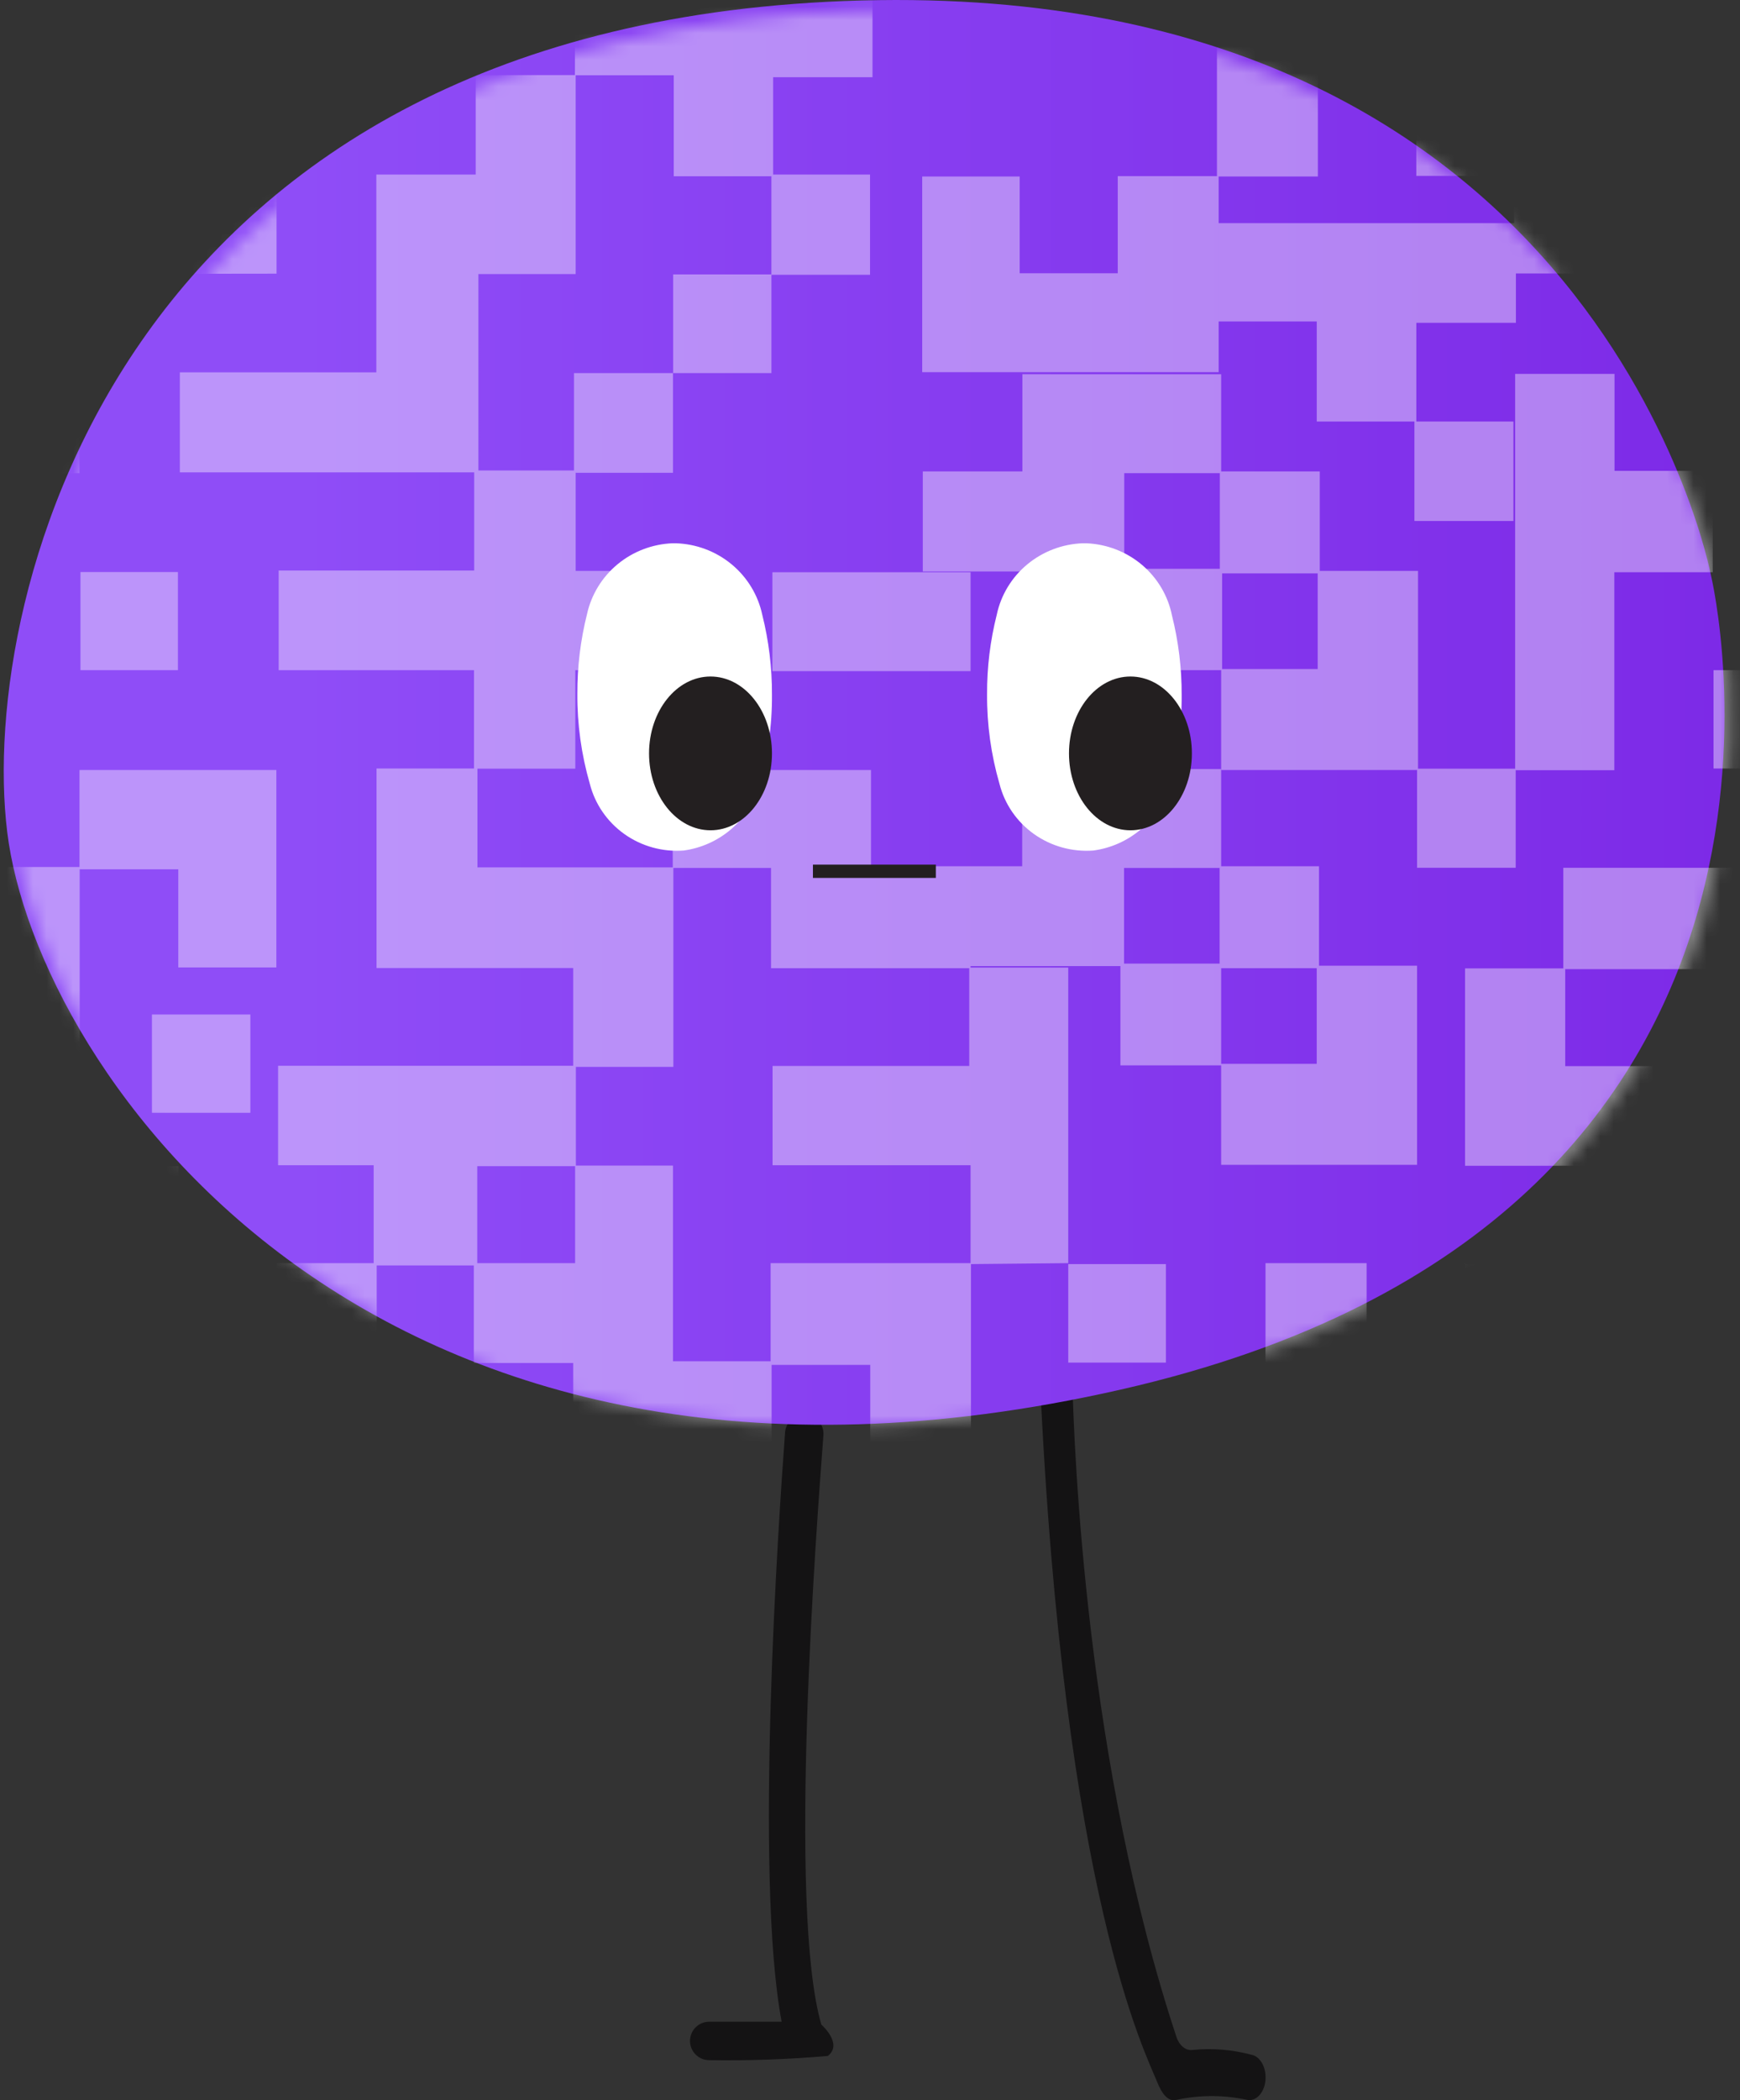 <svg width="131" height="158" viewBox="0 0 131 158" fill="none" xmlns="http://www.w3.org/2000/svg">
<rect x="0" y="0" width="131" height="158" fill="#333333" stroke="none"/>
<g id="Group 2047">
<path id="Vector" d="M78.284 103.529C78.279 103.329 78.303 103.13 78.354 102.944C78.405 102.757 78.483 102.588 78.582 102.445C78.681 102.302 78.799 102.189 78.93 102.112C79.061 102.036 79.202 101.998 79.344 102H79.66C79.936 101.995 80.202 102.144 80.4 102.415C80.599 102.685 80.714 103.054 80.72 103.443C80.854 109.404 81.816 132.851 88.577 153.258C88.685 153.575 88.861 153.837 89.078 154.009C89.296 154.181 89.546 154.255 89.795 154.22C91.269 154.071 92.752 154.193 94.204 154.58C94.37 154.607 94.529 154.682 94.674 154.799C94.818 154.916 94.943 155.074 95.043 155.262C95.142 155.45 95.213 155.665 95.251 155.894C95.289 156.122 95.293 156.359 95.264 156.59C95.207 157.019 95.038 157.401 94.789 157.659C94.54 157.917 94.231 158.033 93.924 157.982C92.14 157.595 90.324 157.595 88.54 157.982C87.907 158.119 87.456 157.466 87.139 156.676C86.335 154.632 80.062 142.728 78.284 103.529Z" fill="#141314"/>
<path id="Vector_2" d="M53.392 154.989C53.009 154.989 52.642 154.837 52.371 154.566C52.1 154.295 51.948 153.927 51.948 153.543C51.948 153.16 52.1 152.792 52.371 152.52C52.642 152.249 53.009 152.097 53.392 152.097H58.848C56.784 141.148 58.617 114.349 59.108 107.739C59.141 107.358 59.324 107.005 59.616 106.758C59.908 106.512 60.286 106.391 60.667 106.423C61.045 106.453 61.396 106.63 61.645 106.917C61.893 107.204 62.019 107.577 61.995 107.956C61.475 114.812 59.281 143.506 61.836 152.314C61.836 152.314 63.496 153.76 62.327 154.671C59.356 154.93 56.374 155.036 53.392 154.989Z" fill="#141314"/>
<path id="Vector_3" d="M128.808 43.256C128.808 43.256 120.388 -1.44 64.855 0.036C9.322 1.512 -1.661 44.544 0.542 62.587C2.744 80.63 28.107 117.31 84.345 104.548C140.583 91.786 128.808 43.256 128.808 43.256Z" fill="url(#paint0_linear_1502_1205)"/>
<g id="Clip path group">
<mask id="mask0_1502_1205" style="mask-type:luminance" maskUnits="userSpaceOnUse" x="0" y="0" width="131" height="108">
<g id="clip-path">
<path id="Vector_4" d="M129.353 43.756C129.353 43.756 120.892 -0.696 65.417 0.772C9.942 2.24 -1.081 45.094 1.121 62.981C3.323 80.868 28.679 117.405 84.887 104.713C141.096 92.021 129.353 43.756 129.353 43.756Z" fill="white"/>
</g>
</mask>
<g mask="url(#mask0_1502_1205)">
<g id="Group">
<g id="Group_2" style="mix-blend-mode:soft-light" opacity="0.4">
<path id="Vector_5" d="M140.103 65.284H117.697V72.853H110.3V87.704H132.749V95.13H140.16V87.69H132.692V80.207H117.841V72.911H140.103V65.284Z" fill="white"/>
<path id="Vector_6" d="M110.299 95.028V110.081H117.667V117.42H125.222V110.109H140.102V102.483H132.691V95.028H125.092V109.98H117.739V95.1H110.242L110.299 95.028Z" fill="white"/>
<path id="Vector_7" d="M58.048 20.673H65.502V13.133H58.206V5.808H65.689V-1.732H43.284V5.664H50.724V13.262H58.077V20.716L58.048 20.673Z" fill="white"/>
<path id="Vector_8" d="M106.488 39.194H113.942V31.711H106.632V24.285H114.129V16.788H91.709C91.709 19.263 91.709 21.724 91.709 24.185H99.134V31.711H106.488V39.194Z" fill="white"/>
<path id="Vector_9" d="M20.865 -1.732V5.693H28.262V-1.732H20.865Z" fill="white"/>
<path id="Vector_10" d="M18.85 76.321H11.439V83.718H18.85V76.321Z" fill="white"/>
<path id="Vector_11" d="M20.85 124.917H43.184V117.521H35.816V110.081H28.362V95.201H35.672V102.54H43.155V110.038H58.092V102.684H65.518V110.095H73.102V95.029H58.02V102.411H50.667V87.69H43.299C43.299 90.136 43.299 92.568 43.299 95.029H35.931V87.733H43.357V80.264H50.696V65.255H35.946V57.83H43.314V50.419H50.653V42.95H43.342V35.568H50.667V28.07H43.213V35.395H36.018V20.616H43.342V5.65H35.816V13.133H28.333V28.013H13.54V35.539H35.701V42.921H20.98V50.419H35.687V57.815H28.348V72.824H43.155V80.178H20.937V87.661H28.132V95.029H20.836V102.397H13.439V87.733H5.899V95.029H-1.469V87.718H-8.938V95.029H-1.599V102.497H5.899V110.052H28.204V117.377H20.85V124.917Z" fill="white"/>
<path id="Vector_12" d="M-16.263 35.367C-16.824 35.367 -17.371 35.496 -17.918 35.496H-31.215V50.419H-23.804V43.224H-16.393V44.519C-16.393 48.606 -16.393 52.693 -16.393 56.779C-16.393 57.197 -16.393 57.628 -16.277 58.06H-1.484V50.419H-8.794V43.08H-1.441V35.597H5.984V28.114H-8.838V20.689H-16.234C-16.294 20.905 -16.332 21.127 -16.349 21.35V34.82C-16.336 35.019 -16.303 35.217 -16.249 35.41C-15.04 35.41 -13.831 35.539 -12.622 35.568C-11.414 35.597 -10.19 35.568 -9.01 35.568V42.864H-16.206L-16.263 35.367Z" fill="white"/>
<path id="Vector_13" d="M91.938 57.93H106.76V42.95H99.363V35.467H91.938V28.156H76.972V35.467H69.474V42.993H84.44V50.418H91.938V57.93ZM91.837 35.596V42.791H84.642V35.596H91.837ZM92.01 50.332V43.137H99.205V50.332H92.01Z" fill="white"/>
<path id="Vector_14" d="M91.937 87.632H106.688V72.652H99.305V65.169H91.937V57.858H76.957V65.169H69.474V72.68H84.354V80.149H91.937V87.632ZM91.822 65.298V72.493H84.627V65.298H91.822ZM91.937 80.034V72.839H99.133V80.034H91.937Z" fill="white"/>
<path id="Vector_15" d="M13.424 65.398V72.781H20.807V57.93H5.985V65.226H-1.412V80.22H5.999V65.398H13.424Z" fill="white"/>
<path id="Vector_16" d="M20.82 20.587V13.162H13.51V5.809H6.027V13.104H-1.413V20.616L20.82 20.587Z" fill="white"/>
<path id="Vector_17" d="M13.396 50.418V43.036H6.057V50.418H13.396Z" fill="white"/>
<path id="Vector_18" d="M73.101 110.095V124.845H95.42V110.124H102.889V95.028H95.276V110.095H87.808V117.405H80.425V110.124H73.029L73.101 110.095Z" fill="white"/>
<path id="Vector_19" d="M136.418 20.659H128.935V35.424H121.553V28.128H114.07V57.829H106.688V65.284H114.113V57.944H121.538V43.05H128.949V35.683H136.418V20.659Z" fill="white"/>
<path id="Vector_20" d="M106.63 -1.775V13.234H113.998V20.573H121.538V13.262H136.418V5.636H129.021V-1.775H121.423V13.133H114.07V-1.747H106.572L106.63 -1.775Z" fill="white"/>
<path id="Vector_21" d="M136.418 50.418H129.007V57.815H136.418V50.418Z" fill="white"/>
<path id="Vector_22" d="M69.431 13.263V27.999H91.75V13.277H99.219V-1.746H91.621V13.249H84.152V20.559H76.77V13.277H69.416L69.431 13.263Z" fill="white"/>
<path id="Vector_23" d="M50.667 28.07H58.078C58.078 25.595 58.078 23.12 58.078 20.645H50.681V28.027L50.667 28.07Z" fill="white"/>
<path id="Vector_24" d="M50.652 65.297H58.049V72.838H72.972V80.192H58.164V87.66H73.072V95.1L80.426 95.028V72.795H73.072V65.254H65.575V57.93H50.609L50.652 65.297Z" fill="white"/>
<path id="Vector_25" d="M73.072 50.505V43.051H58.15V50.491H73.072V50.505Z" fill="white"/>
<path id="Vector_26" d="M80.426 95.028V102.511H87.779V95.1H80.426V95.028Z" fill="white"/>
</g>
</g>
</g>
</g>
<path id="Vector_27" d="M82.325 63.986C83.643 63.806 84.88 63.253 85.885 62.395C86.891 61.537 87.621 60.411 87.987 59.153C88.652 56.928 88.981 54.619 88.964 52.299C88.973 50.279 88.728 48.266 88.235 46.306C87.937 44.817 87.137 43.471 85.963 42.484C84.79 41.498 83.313 40.93 81.77 40.871H81.522C79.986 40.926 78.513 41.486 77.338 42.461C76.164 43.435 75.356 44.769 75.043 46.248C74.549 48.204 74.304 50.212 74.314 52.228C74.299 54.506 74.613 56.775 75.248 58.967C75.633 60.491 76.555 61.831 77.851 62.75C79.147 63.669 80.732 64.107 82.325 63.986Z" fill="white"/>
<path id="Vector_28" d="M51.479 63.986C52.797 63.803 54.033 63.248 55.038 62.388C56.043 61.528 56.773 60.399 57.141 59.138C57.806 56.906 58.136 54.59 58.118 52.263C58.127 50.237 57.882 48.218 57.389 46.251C57.072 44.762 56.256 43.423 55.073 42.447C53.89 41.471 52.408 40.916 50.866 40.871H50.633C49.114 40.932 47.659 41.487 46.494 42.45C45.33 43.413 44.522 44.729 44.197 46.193C43.704 48.155 43.459 50.17 43.468 52.191C43.453 54.477 43.768 56.753 44.402 58.951C44.787 60.48 45.709 61.824 47.005 62.746C48.301 63.668 49.886 64.107 51.479 63.986Z" fill="white"/>
<path id="Vector_29" d="M53.492 62.463C50.937 62.463 48.865 59.873 48.865 56.679C48.865 53.485 50.937 50.895 53.492 50.895C56.048 50.895 58.119 53.485 58.119 56.679C58.119 59.873 56.048 62.463 53.492 62.463Z" fill="#231F20"/>
<path id="Vector_30" d="M85.108 62.463C82.552 62.463 80.481 59.873 80.481 56.679C80.481 53.485 82.552 50.895 85.108 50.895C87.663 50.895 89.734 53.485 89.734 56.679C89.734 59.873 87.663 62.463 85.108 62.463Z" fill="#231F20"/>
<path id="Vector_31" d="M70.457 65.547H61.203" stroke="#231F20" stroke-miterlimit="10" strokeLinecap="round"/>
</g>
<defs>
<linearGradient id="paint0_linear_1502_1205" x1="129.83" y1="53.572" x2="0.283" y2="53.572" gradientUnits="userSpaceOnUse">
<stop stop-color="#7D2AE7"/>
<stop offset="0.83" stop-color="#8F4DF7"/>
</linearGradient>
</defs>
</svg>
